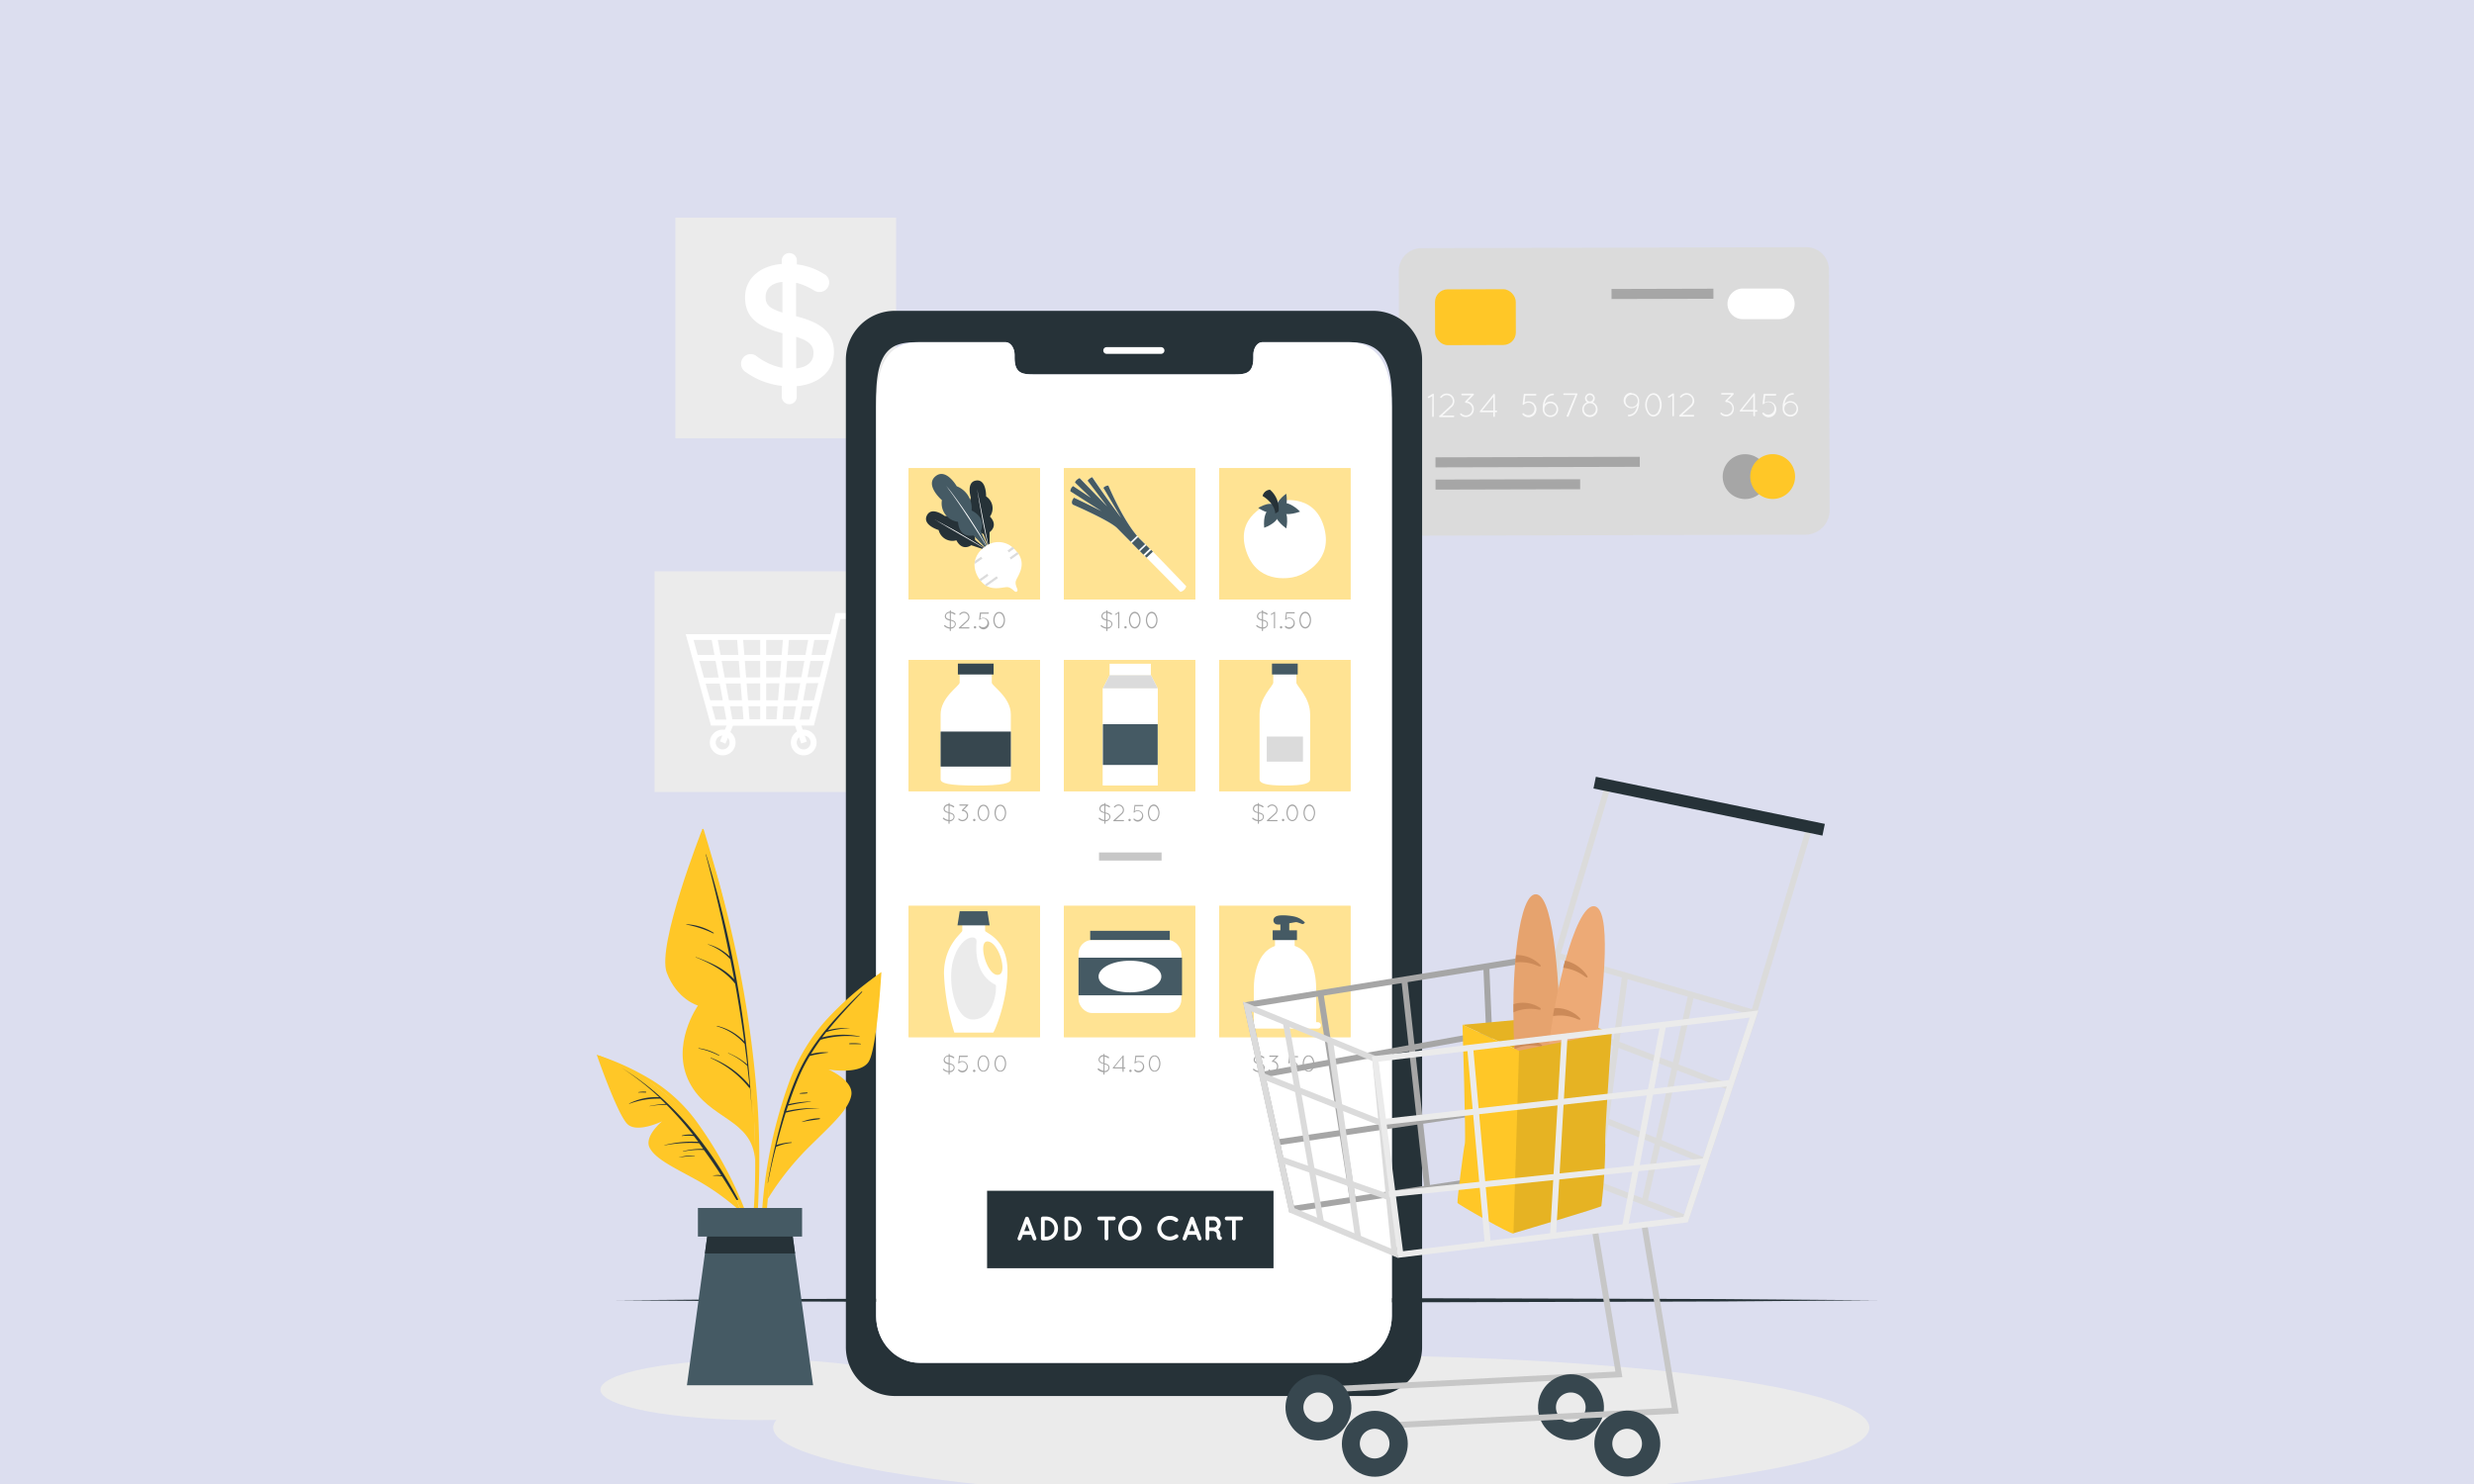 <svg xmlns="http://www.w3.org/2000/svg" viewBox="0 0 500 300"><defs><style>.cls-1{fill:#dcdeef;}.cls-2{fill:#dbdbdb;}.cls-3{fill:#a6a6a6;}.cls-4{fill:#ffc727;}.cls-10,.cls-5{fill:#fff;}.cls-6{fill:#f8f8f8;}.cls-7{fill:#ebebeb;}.cls-8{fill:#263238;}.cls-9{fill:#c7c7c7;}.cls-10{opacity:0.5;}.cls-11{fill:#455a64;}.cls-12{fill:#37474f;}.cls-13{opacity:0.1;}.cls-14{fill:#e6a36e;}.cls-15{fill:#cc8a58;}.cls-16{fill:#edaa76;}</style></defs><title>Case study_icons</title><g id="Layer_4" data-name="Layer 4"><rect class="cls-1" width="500" height="300"/><path class="cls-2" d="M369.64,54.54l.13,48.61a4.93,4.93,0,0,1-4.91,4.94l-77.11.2a4.92,4.92,0,0,1-4.93-4.91l-.12-48.62a4.59,4.59,0,0,1,4.57-4.59l77.78-.2A4.59,4.59,0,0,1,369.64,54.54Z"/><path class="cls-3" d="M357.22,96.33a4.53,4.53,0,1,1-4.54-4.51A4.53,4.53,0,0,1,357.22,96.33Z"/><path class="cls-4" d="M362.79,96.32a4.53,4.53,0,1,1-4.54-4.51A4.53,4.53,0,0,1,362.79,96.32Z"/><rect class="cls-4" x="290.03" y="58.49" width="16.32" height="11.28" rx="2.54" ry="2.54" transform="translate(-0.17 0.77) rotate(-0.15)"/><path class="cls-5" d="M359.61,64.52l-7.38,0a3.09,3.09,0,0,1-3.1-3.09h0a3.1,3.1,0,0,1,3.08-3.1l7.39,0a3.1,3.1,0,0,1,3.1,3.09h0A3.09,3.09,0,0,1,359.61,64.52Z"/><path class="cls-6" d="M289.47,80.08l-.67.39a.11.11,0,0,1-.08,0,.16.16,0,0,1-.14-.08.15.15,0,0,1,.06-.22l.91-.56a.16.16,0,0,1,.22.06.17.17,0,0,1,0,.12l0,4.35a.16.16,0,0,1-.17.16.16.16,0,0,1-.16-.16Z"/><path class="cls-6" d="M291,84l2.2-2a1.23,1.23,0,0,0,.41-.91,1.2,1.2,0,0,0-.32-.81,1.24,1.24,0,0,0-1.73-.09l-.23.22a.16.16,0,0,1-.22-.24l.23-.22a1.6,1.6,0,0,1,1.05-.4,1.55,1.55,0,0,1,1.54,1.54,1.54,1.54,0,0,1-.5,1.15L291.51,84h2.24a.16.16,0,0,1,.16.17.16.16,0,0,1-.16.16h-2.67a.18.18,0,0,1-.12,0A.17.17,0,0,1,291,84Z"/><path class="cls-6" d="M297.81,79.87l-1.22,1.26a1.58,1.58,0,0,1,.81.44,1.56,1.56,0,0,1,.47,1.13,1.58,1.58,0,0,1-.47,1.14,1.6,1.6,0,0,1-1.13.47,1.52,1.52,0,0,1-1.13-.47.16.16,0,1,1,.23-.23,1.29,1.29,0,0,0,.9.36,1.27,1.27,0,0,0,.9-.37,1.26,1.26,0,0,0,.37-.9,1.29,1.29,0,0,0-.38-.89,1.23,1.23,0,0,0-.89-.37.19.19,0,0,1-.14-.07h0a.17.17,0,0,1,0-.24l1.18-1.21h-1.81a.16.16,0,0,1-.17-.17.17.17,0,0,1,.17-.17h2.21a.17.17,0,0,1,.17.17.19.19,0,0,1,0,.07A.1.1,0,0,1,297.81,79.87Z"/><path class="cls-6" d="M301.8,83.33h-2.59a.13.13,0,0,1-.1,0,.16.16,0,0,1,0-.23l2.73-3.42h0a.15.15,0,0,1,.23,0,.22.22,0,0,1,.05.08,0,0,0,0,0,0,0V83h.31a.16.16,0,1,1,0,.32h-.31v.81a.17.17,0,0,1-.17.16.16.16,0,0,1-.16-.16Zm0-.33V80.23L299.56,83Z"/><path class="cls-6" d="M307.73,83.82a.17.17,0,1,1,.24-.24,1.29,1.29,0,0,0,.9.36,1.26,1.26,0,0,0,1.26-1.26,1.26,1.26,0,0,0-.37-.9,1.23,1.23,0,0,0-.89-.37,1.25,1.25,0,0,0-.9.38.16.16,0,0,1-.24,0,.1.1,0,0,1,0-.05h0a0,0,0,0,1,0,0v-.09l.23-1.91a.14.14,0,0,1,.06-.12.15.15,0,0,1,.11,0h2.21a.18.18,0,0,1,.17.17.17.17,0,0,1-.17.17h-2.06l-.17,1.4a1.59,1.59,0,0,1,.8-.21,1.53,1.53,0,0,1,1.14.46,1.64,1.64,0,0,1,.47,1.13,1.58,1.58,0,0,1-.47,1.14,1.62,1.62,0,0,1-1.13.47A1.59,1.59,0,0,1,307.73,83.82Z"/><path class="cls-6" d="M312.23,80.57a1.93,1.93,0,0,1,1.65-1,.16.16,0,0,1,.17.16.17.17,0,0,1-.16.17,1.61,1.61,0,0,0-1.38.87,2.83,2.83,0,0,0-.33.94,1.56,1.56,0,1,1-.39,1.09,1.72,1.72,0,0,1,0-.32A4,4,0,0,1,312.23,80.57Zm-.11,2.17s0,.06,0,.09v0a1.23,1.23,0,1,0,0-.16Z"/><path class="cls-6" d="M316.65,84l1.74-4.16H316.1a.16.16,0,0,1,0-.32h2.5a.11.11,0,0,1,.1,0,.18.18,0,0,1,.09.1.09.09,0,0,1,0,0,.15.15,0,0,1,0,.09L317,84.16a.18.18,0,0,1-.15.1h-.07A.18.18,0,0,1,316.65,84Z"/><path class="cls-6" d="M321.31,79.52a1,1,0,0,1,1,1,1,1,0,0,1-.4.8,1.55,1.55,0,1,1-1.17,0,1,1,0,0,1-.4-.8A1,1,0,0,1,321.31,79.52Zm0,4.4a1.2,1.2,0,0,0,1.21-1.21,1.21,1.21,0,1,0-2.42,0A1.19,1.19,0,0,0,321.32,83.92Zm0-2.75a.69.69,0,0,0,.67-.68.67.67,0,0,0-.67-.65.65.65,0,0,0-.65.66A.67.67,0,0,0,321.31,81.17Z"/><path class="cls-6" d="M329.72,79.49a1.55,1.55,0,0,1,1.56,1.38l0,0c0,.13,0,.27,0,.41a3.93,3.93,0,0,1-.45,1.89,2,2,0,0,1-1.65,1h0a.17.17,0,0,1-.17-.16.17.17,0,0,1,.17-.17,1.61,1.61,0,0,0,1.37-.86,3.08,3.08,0,0,0,.34-1,1.57,1.57,0,1,1-1.19-2.6ZM331,81.05a1.24,1.24,0,1,0-1.24,1.23A1.23,1.23,0,0,0,331,81.05Z"/><path class="cls-6" d="M332.5,81.85A3,3,0,0,1,333,80.2a1.45,1.45,0,0,1,1.18-.72,1.48,1.48,0,0,1,1.19.71,3.24,3.24,0,0,1,0,3.31,1.52,1.52,0,0,1-1.19.72A1.45,1.45,0,0,1,333,83.5,3,3,0,0,1,332.5,81.85Zm.33,0a2.66,2.66,0,0,0,.41,1.47,1.1,1.1,0,0,0,.9.56,1.15,1.15,0,0,0,.91-.57,2.85,2.85,0,0,0,0-2.93,1.12,1.12,0,0,0-.91-.57,1.1,1.1,0,0,0-.9.57A2.74,2.74,0,0,0,332.83,81.85Z"/><path class="cls-6" d="M338,80l-.66.4-.09,0a.16.16,0,0,1-.08-.3l.91-.56a.18.18,0,0,1,.23.06.17.17,0,0,1,0,.12V84a.16.16,0,1,1-.32,0Z"/><path class="cls-6" d="M339.46,83.91l2.21-2a1.24,1.24,0,0,0,.4-.91,1.2,1.2,0,0,0-.32-.81,1.18,1.18,0,0,0-.9-.39,1.2,1.2,0,0,0-.82.31l-.23.21a.15.15,0,0,1-.23,0,.16.16,0,0,1,0-.23l.23-.21a1.63,1.63,0,0,1,1.05-.41A1.51,1.51,0,0,1,342,80a1.53,1.53,0,0,1-.1,2.18L340,83.87h2.24a.17.17,0,0,1,.16.17.17.17,0,0,1-.16.17h-2.66a.15.15,0,0,1-.12,0A.17.17,0,0,1,339.46,83.91Z"/><path class="cls-6" d="M350.36,79.74,349.14,81a1.57,1.57,0,0,1,.81.43,1.6,1.6,0,0,1,.47,1.13A1.56,1.56,0,0,1,350,83.7a1.58,1.58,0,0,1-2.26,0,.16.16,0,0,1,0-.24.15.15,0,0,1,.23,0,1.29,1.29,0,0,0,.9.36,1.26,1.26,0,0,0,.89-.36,1.28,1.28,0,0,0,0-1.8,1.23,1.23,0,0,0-.89-.37.17.17,0,0,1-.14-.06h0a.2.2,0,0,1,0-.25l1.18-1.21H348a.16.16,0,0,1-.16-.16.16.16,0,0,1,.16-.17h2.22a.18.18,0,0,1,.17.17.09.09,0,0,1,0,.07S350.37,79.72,350.36,79.74Z"/><path class="cls-6" d="M354.34,83.19h-2.58a.14.14,0,0,1-.1,0,.15.15,0,0,1,0-.23l2.73-3.41h0a.16.16,0,0,1,.23,0,.22.22,0,0,1,.05.08s0,0,0,0v3.26H355a.17.17,0,0,1,.17.17.17.17,0,0,1-.17.16h-.31V84a.17.17,0,0,1-.17.16.16.16,0,0,1-.16-.16Zm0-.32V80.09l-2.24,2.78Z"/><path class="cls-6" d="M356.22,83.69a.15.15,0,0,1,0-.23.18.18,0,0,1,.25,0,1.23,1.23,0,0,0,.89.37,1.28,1.28,0,0,0,1.26-1.27,1.24,1.24,0,0,0-.37-.9,1.28,1.28,0,0,0-1.79,0,.16.16,0,0,1-.24,0,.1.1,0,0,1,0,0h0v0a.07.07,0,0,1,0,0s0,0,0,0l.22-1.9a.16.16,0,0,1,.07-.13.21.21,0,0,1,.11,0h2.2a.17.17,0,1,1,0,.34h-2.06l-.17,1.41a1.64,1.64,0,0,1,.81-.22,1.59,1.59,0,0,1,1.13.46,1.56,1.56,0,0,1,.47,1.14,1.65,1.65,0,0,1-.46,1.14,1.68,1.68,0,0,1-1.14.47A1.62,1.62,0,0,1,356.22,83.69Z"/><path class="cls-6" d="M360.72,80.45a1.9,1.9,0,0,1,1.66-1,.16.16,0,0,1,.17.15.18.18,0,0,1-.17.18,1.58,1.58,0,0,0-1.37.86,3.25,3.25,0,0,0-.34,1,1.53,1.53,0,0,1,1.17-.54,1.56,1.56,0,1,1-1.56,1.62c0-.1,0-.2,0-.31A3.86,3.86,0,0,1,360.72,80.45Zm-.11,2.16a.24.24,0,0,0,0,.09.09.09,0,0,1,0,0,1.24,1.24,0,1,0,0-.16Z"/><rect class="cls-3" x="290.11" y="92.4" width="41.29" height="2.03" transform="translate(-0.24 0.81) rotate(-0.15)"/><rect class="cls-3" x="290.12" y="96.92" width="29.23" height="2.03" transform="translate(-0.25 0.79) rotate(-0.15)"/><rect class="cls-3" x="325.69" y="58.4" width="20.59" height="2.03" transform="translate(-0.15 0.87) rotate(-0.15)"/><rect class="cls-7" x="136.49" y="44" width="44.61" height="44.61"/><path class="cls-5" d="M159.54,51.16a1.5,1.5,0,0,1,1.51,1.52v.77a12.88,12.88,0,0,1,5.47,1.94,1.89,1.89,0,0,1,1.06,1.7,1.94,1.94,0,0,1-2,1.94,2,2,0,0,1-1.06-.32,12.86,12.86,0,0,0-3.64-1.55v6.77c5.37,1.34,7.66,3.49,7.66,7.27s-3,6.45-7.52,6.87v2.12a1.5,1.5,0,0,1-1.51,1.52A1.53,1.53,0,0,1,158,80.19V78a15.17,15.17,0,0,1-7.23-2.75,1.94,1.94,0,0,1-1-1.69A1.94,1.94,0,0,1,152.91,72a12.4,12.4,0,0,0,5.22,2.36v-7c-5.15-1.34-7.55-3.28-7.55-7.27,0-3.77,3-6.38,7.41-6.73v-.74A1.53,1.53,0,0,1,159.54,51.16Zm-1.41,12V57c-2.26.21-3.39,1.41-3.39,3S155.41,62.31,158.13,63.19Zm2.78,4.9v6.42c2.26-.25,3.5-1.37,3.5-3.07C164.41,69.89,163.63,68.94,160.91,68.09Z"/><rect class="cls-7" x="132.29" y="115.5" width="44.61" height="44.61"/><path class="cls-5" d="M164.5,146.68H143.69l-5.1-18.48,29.26,0,1.05-4.26h3.32v1.2h-2.37Zm-19.89-1.21h18.94l4-16.09-27.38,0Z"/><polygon class="cls-5" points="146.62 150.34 145.5 149.87 147.36 145.44 161.53 145.44 163.06 149.91 161.92 150.3 160.66 146.65 148.16 146.65 146.62 150.34"/><rect class="cls-5" x="140.7" y="132.4" width="26.57" height="1.21"/><rect class="cls-5" x="141.8" y="136.93" width="24.04" height="1.21" transform="translate(-0.6 0.68) rotate(-0.25)"/><rect class="cls-5" x="143.07" y="141.56" width="21.78" height="1.21"/><rect class="cls-5" x="153.64" y="128.88" width="1.21" height="17.19"/><rect class="cls-5" x="149.64" y="128.85" width="1.21" height="17.25" transform="translate(-10.51 12.45) rotate(-4.58)"/><rect class="cls-5" x="145.34" y="128.73" width="1.21" height="17.48" transform="translate(-22.46 28.67) rotate(-10.42)"/><rect class="cls-5" x="149.55" y="136.87" width="17.25" height="1.21" transform="translate(8.46 284.12) rotate(-85.4)"/><rect class="cls-5" x="153.73" y="136.87" width="17.48" height="1.21" transform="translate(-2.1 272.43) rotate(-79.59)"/><path class="cls-5" d="M146.06,152.7a2.6,2.6,0,1,1,2.6-2.6A2.6,2.6,0,0,1,146.06,152.7Zm0-4a1.4,1.4,0,1,0,1.39,1.39A1.39,1.39,0,0,0,146.06,148.71Z"/><path class="cls-5" d="M162.43,152.7a2.6,2.6,0,1,1,2.6-2.6A2.6,2.6,0,0,1,162.43,152.7Zm0-4a1.4,1.4,0,1,0,1.39,1.39A1.39,1.39,0,0,0,162.43,148.71Z"/><ellipse class="cls-7" cx="267.03" cy="288.61" rx="110.77" ry="14.67"/><ellipse class="cls-7" cx="153.46" cy="280.93" rx="32.11" ry="6.15"/><polygon class="cls-8" points="124.53 262.86 156.39 262.61 188.25 262.52 251.97 262.36 315.68 262.52 347.54 262.61 379.4 262.86 347.54 263.1 315.68 263.19 251.97 263.35 188.25 263.19 156.39 263.1 124.53 262.86"/><path class="cls-8" d="M277.6,62.84H180.75a9.89,9.89,0,0,0-9.8,10V272.21a9.89,9.89,0,0,0,9.8,10H277.6a9.9,9.9,0,0,0,9.81-10V72.82A9.9,9.9,0,0,0,277.6,62.84ZM281.29,266c0,5.25-3.93,9.5-8.78,9.5H185.86c-4.86,0-8.79-4.25-8.79-9.5V80.38c0-10.69,3.93-11.21,8.79-11.21h17.35c1,0,1.84,1.14,1.84,2.57v.61c0,3.33,1.82,3.34,4.06,3.34h40.14c2.25,0,4.06,0,4.06-3.34v-.61c0-1.43.81-2.57,1.84-2.57h17.36c4.85,0,8.78,1.42,8.78,11.21Z"/><path class="cls-5" d="M281.29,82.23V266c0,5.25-3.93,9.5-8.78,9.5H185.86c-4.86,0-8.79-4.25-8.79-9.5V82.23c0-10.7,3.93-13.06,8.79-13.06h17.35c1,0,1.84,1.14,1.84,2.57v.61c0,3.33,1.82,3.34,4.06,3.34h40.14c2.25,0,4.06,0,4.06-3.34v-.61c0-1.43.81-2.57,1.84-2.57h17.36C277.36,69.17,281.29,72.43,281.29,82.23Z"/><path class="cls-5" d="M234.65,71.53h-11a.67.67,0,0,1-.67-.68h0a.67.67,0,0,1,.67-.67h11a.67.67,0,0,1,.68.67h0A.67.67,0,0,1,234.65,71.53Z"/><rect class="cls-9" x="222.11" y="172.33" width="12.65" height="1.64"/><rect class="cls-4" x="183.64" y="94.65" width="26.54" height="26.54"/><rect class="cls-10" x="183.64" y="94.65" width="26.54" height="26.54"/><path class="cls-8" d="M199.78,111.38l-3.49-1.16s-1.78,1.36-3-1a2.86,2.86,0,0,1-3.59-2.07s-3.34-1-2.38-2.94,3.62.1,3.62.1a3.6,3.6,0,0,1,3.58,2.49s2.54,0,2.55,2.33Z"/><path class="cls-5" d="M188.84,105q1.41.73,2.79,1.5c.93.51,1.85,1,2.77,1.56s1.82,1.07,2.72,1.62,1.8,1.11,2.66,1.72l-.67-.41-.68-.4-1.37-.81-2.74-1.58-2.75-1.59Z"/><path class="cls-8" d="M200,111.26l0-3.68s1.88-1.25.07-3.16a2.86,2.86,0,0,0-.78-4.07s.1-3.5-2-3.21-1.08,3.46-1.08,3.46a3.61,3.61,0,0,0,1.18,4.2s-.83,2.4,1.38,3.16Z"/><path class="cls-5" d="M197.47,98.83l.63,3.1.61,3.11.61,3.11.31,1.56.16.77.17.78c-.3-1-.54-2.05-.77-3.08s-.44-2.07-.64-3.11S198.16,103,198,102,197.62,99.87,197.47,98.83Z"/><path class="cls-11" d="M200.17,111.82l-3.43-3.58s-2.87.71-3.12-2.75a3.77,3.77,0,0,1-3.26-4.38s-3.47-3-1.32-4.81,4.32,2,4.32,2a4.74,4.74,0,0,1,3,4.9s3.08,1.33,1.85,4.15Z"/><path class="cls-5" d="M191.24,98.22c.86,1,1.68,2.13,2.47,3.23l.59.83.58.84.58.84.56.85c.38.57.74,1.14,1.1,1.71l.54.87.26.44.26.44c.7,1.16,1.34,2.36,2,3.56l-.26-.43-.26-.44-.26-.44-.27-.43-.53-.87-.53-.87c-.72-1.15-1.45-2.29-2.2-3.42-.36-.57-.74-1.13-1.12-1.7l-.57-.84-.57-.84-1.17-1.67C192,99.32,191.63,98.77,191.24,98.22Z"/><path class="cls-5" d="M205.7,111.75l.16.24c1.66,2.64-.52,4.74-.6,5.68s.68,1.6.25,1.91-.77-.62-1.72-.86c-.74-.18-2.63.67-4.36-.25a2.57,2.57,0,0,1-.41-.26,4.11,4.11,0,0,1-.8-.77l-.18-.23-.09-.13a5.05,5.05,0,0,1-1-3,4.07,4.07,0,0,1,.07-.61,4.77,4.77,0,0,1,2-2.92,4.4,4.4,0,0,1,5.58.06,3.18,3.18,0,0,1,.34.31,6,6,0,0,1,.65.74Z"/><path class="cls-2" d="M201.42,116.5l.26.37-2.25,1.6a2.57,2.57,0,0,1-.41-.26Z"/><path class="cls-2" d="M199.51,116l.26.37-1.55,1.1-.18-.23-.09-.13Z"/><path class="cls-2" d="M205.7,111.75l.16.24-1.55,1.11-.26-.37,1.56-1.11Z"/><path class="cls-2" d="M205,110.88l-1.11.79-.27-.37,1-.73A3.18,3.18,0,0,1,205,110.88Z"/><path class="cls-2" d="M198.28,112.55l.26.37L197,114a4.07,4.07,0,0,1,.07-.61Z"/><path class="cls-3" d="M192.06,123.37a.12.12,0,0,1,.12.12v.19a1.6,1.6,0,0,1,.86.34.14.14,0,0,1,.07.11.12.12,0,0,1-.13.12.12.12,0,0,1-.09,0,1.33,1.33,0,0,0-.72-.32v1.36c.73.15,1,.43,1,.9a1,1,0,0,1-1,.89v.38a.11.11,0,0,1-.12.11.11.11,0,0,1-.11-.11v-.38a1.86,1.86,0,0,1-1.09-.47.14.14,0,0,1-.05-.1.13.13,0,0,1,.12-.12.19.19,0,0,1,.09,0,1.56,1.56,0,0,0,.94.44v-1.38c-.73-.16-1-.42-1-.9a1,1,0,0,1,1-.88v-.18A.12.12,0,0,1,192.06,123.37Zm-.1,1.84v-1.32c-.47,0-.78.29-.78.64S191.33,125.06,192,125.21Zm.21.29v1.33c.48,0,.8-.28.8-.65S192.8,125.64,192.17,125.5Z"/><path class="cls-3" d="M193.83,126.84l1.58-1.42a.91.91,0,0,0,.29-.65.87.87,0,0,0-.87-.86.87.87,0,0,0-.59.22l-.17.15a.11.11,0,0,1-.16,0,.12.12,0,0,1,0-.17l.17-.15a1.12,1.12,0,0,1,.75-.29,1.1,1.1,0,0,1,.81.36,1.09,1.09,0,0,1,.29.74,1.11,1.11,0,0,1-.36.82l-1.36,1.23h1.6a.12.12,0,0,1,.12.12.12.12,0,0,1-.12.11h-1.9a.14.14,0,0,1-.09,0A.14.14,0,0,1,193.83,126.84Z"/><path class="cls-3" d="M197.05,126.57a.25.25,0,0,1,.25.24.24.24,0,0,1-.25.24.24.24,0,0,1-.24-.24A.24.24,0,0,1,197.05,126.57Z"/><path class="cls-3" d="M197.87,126.72a.12.12,0,1,1,.17-.17.93.93,0,0,0,.64.26.91.91,0,0,0,.64-1.54.88.88,0,0,0-.64-.26.89.89,0,0,0-.64.26.11.11,0,0,1-.17,0l0,0h0v0s0,0,0,0v0l.16-1.36a.11.11,0,0,1,.05-.09.11.11,0,0,1,.08,0h1.57a.12.12,0,0,1,.12.12.11.11,0,0,1-.12.12h-1.47l-.12,1a1.14,1.14,0,0,1,.57-.16,1.15,1.15,0,0,1,.81,2,1.15,1.15,0,0,1-.81.33A1.13,1.13,0,0,1,197.87,126.72Z"/><path class="cls-3" d="M200.76,125.36a2.13,2.13,0,0,1,.33-1.18,1,1,0,0,1,1.69,0,2.21,2.21,0,0,1,.33,1.18,2.19,2.19,0,0,1-.33,1.18,1,1,0,0,1-1.69,0A2.1,2.1,0,0,1,200.76,125.36Zm.24,0a1.86,1.86,0,0,0,.29,1,.79.79,0,0,0,.64.41.82.82,0,0,0,.65-.41,1.94,1.94,0,0,0,.29-1,2,2,0,0,0-.29-1,.81.81,0,0,0-.65-.4.78.78,0,0,0-.64.4A1.91,1.91,0,0,0,201,125.36Z"/><rect class="cls-4" x="215.02" y="94.65" width="26.54" height="26.54"/><rect class="cls-10" x="215.02" y="94.65" width="26.54" height="26.54"/><path class="cls-5" d="M233,111.52c3.36,3.42,6.74,7,6.74,7a1.56,1.56,0,0,1-1.19,1.13l-6.82-6.91c-.12-.11-.24-.23-.35-.35l-.24-.24-.7-.71-.24-.24-1.4-1.42-.24-.24-2.71-2.75c-1.52-1.55-8.94-4.75-8.94-4.75s-.62-.39.19-1.42c0,0,2.88,1.36,5.57,2.72l-6.29-4a1.24,1.24,0,0,1,.56-1.06l3.58,2.37-3.21-3.09s.08-.51.94-.9l5.56,5.73-3.95-5.21a2,2,0,0,1,.94-.7s2.42,3.66,5.84,8.22L223,98.62a1.36,1.36,0,0,1,1-.46s2.81,6.7,5.79,10.15c.07.09.15.17.22.25l.32.34h0l1.09,1.08.24.24.7.71.24.24Z"/><path class="cls-11" d="M224,98.16s2.81,6.7,5.79,10.15l-1.28,1.22-2.71-2.75c-1.52-1.55-8.94-4.75-8.94-4.75s-.62-.39.19-1.42c0,0,2.88,1.36,5.57,2.72l-6.29-4a1.24,1.24,0,0,1,.56-1.06l3.58,2.37-3.21-3.09s.08-.51.94-.9l5.56,5.73-3.95-5.21a2,2,0,0,1,.94-.7s2.42,3.66,5.84,8.22L223,98.62A1.36,1.36,0,0,1,224,98.16Z"/><path class="cls-11" d="M231.42,110l-1.27,1.21-1.4-1.42,1.26-1.21.32.34h0Z"/><path class="cls-11" d="M232.36,110.93l-1.27,1.21-.7-.71,1.27-1.21Z"/><path class="cls-11" d="M233,111.52l-1.27,1.21c-.12-.11-.24-.23-.35-.35l1.27-1.21Z"/><path class="cls-3" d="M223.71,123.37a.13.13,0,0,1,.12.12v.19a1.67,1.67,0,0,1,.86.34.13.13,0,0,1,.06.11.12.12,0,0,1-.12.12.11.11,0,0,1-.09,0,1.4,1.4,0,0,0-.72-.32v1.36c.73.15,1,.43,1,.9a1,1,0,0,1-1,.89v.38a.12.12,0,0,1-.24,0v-.38a1.83,1.83,0,0,1-1.08-.47.12.12,0,0,1-.06-.1.13.13,0,0,1,.13-.12.12.12,0,0,1,.08,0,1.59,1.59,0,0,0,.94.44v-1.38c-.72-.16-1-.42-1-.9a.94.94,0,0,1,1-.88v-.18A.13.13,0,0,1,223.71,123.37Zm-.11,1.84v-1.32a.7.7,0,0,0-.77.64C222.83,124.86,223,125.06,223.6,125.21Zm.22.29v1.33c.48,0,.79-.28.79-.65S224.44,125.64,223.82,125.5Z"/><path class="cls-3" d="M226,124l-.48.28h-.06a.12.12,0,0,1-.1,0,.11.11,0,0,1,.05-.16l.65-.4a.13.13,0,0,1,.16,0,.14.14,0,0,1,0,.09v3.11a.11.11,0,0,1-.12.11.11.11,0,0,1-.11-.11Z"/><path class="cls-3" d="M227.47,126.57a.24.24,0,0,1,.24.24.24.24,0,0,1-.24.24.23.23,0,0,1-.24-.24A.24.24,0,0,1,227.47,126.57Z"/><path class="cls-3" d="M228.16,125.36a2.21,2.21,0,0,1,.32-1.18,1.07,1.07,0,0,1,.85-.51,1,1,0,0,1,.84.51,2.13,2.13,0,0,1,.33,1.18,2.1,2.1,0,0,1-.33,1.18,1,1,0,0,1-.84.51,1.07,1.07,0,0,1-.85-.51A2.18,2.18,0,0,1,228.16,125.36Zm.24,0a1.94,1.94,0,0,0,.28,1,.81.81,0,0,0,.65.41.82.82,0,0,0,.65-.41,1.94,1.94,0,0,0,.28-1,2,2,0,0,0-.28-1,.81.81,0,0,0-.65-.4.8.8,0,0,0-.65.4A2,2,0,0,0,228.4,125.36Z"/><path class="cls-3" d="M231.59,125.36a2.21,2.21,0,0,1,.32-1.18,1.07,1.07,0,0,1,.85-.51,1,1,0,0,1,.84.51,2.13,2.13,0,0,1,.33,1.18,2.1,2.1,0,0,1-.33,1.18,1,1,0,0,1-.84.51,1.07,1.07,0,0,1-.85-.51A2.18,2.18,0,0,1,231.59,125.36Zm.24,0a1.94,1.94,0,0,0,.28,1,.81.81,0,0,0,.65.41.79.79,0,0,0,.64-.41,1.86,1.86,0,0,0,.29-1,1.91,1.91,0,0,0-.29-1,.78.78,0,0,0-.64-.4.8.8,0,0,0-.65.4A2,2,0,0,0,231.83,125.36Z"/><rect class="cls-4" x="246.4" y="94.65" width="26.54" height="26.54"/><rect class="cls-10" x="246.4" y="94.65" width="26.54" height="26.54"/><path class="cls-5" d="M251.79,111.17c2.07,6.77,8.43,5.91,10.25,5.35s7.56-3.41,5.48-10.18-8.88-5.21-10.09-4.83C256.06,101.92,249.71,104.4,251.79,111.17Z"/><path class="cls-11" d="M258,102.43s.28,2.55,4.75,1C262.77,103.45,259.75,100.24,258,102.43Z"/><path class="cls-11" d="M258.45,103.49s2.11.14,1.51-3.69C260,99.8,256.93,101.78,258.45,103.49Z"/><path class="cls-11" d="M258.29,102.81s-.74,2-4-.13C254.3,102.68,257.35,100.72,258.29,102.81Z"/><path class="cls-11" d="M258.15,102.31s-2,1.66,1.8,4.51C260,106.82,260.93,102.52,258.15,102.31Z"/><path class="cls-11" d="M257.94,102.68s-2.82-.79-2.45,4C255.49,106.71,259.81,105.21,257.94,102.68Z"/><path class="cls-8" d="M258.42,103.27A5.08,5.08,0,0,0,256.66,99a1.63,1.63,0,0,0-1.49,1.27s2.41,1.35,2.57,3.54l.57-.34"/><path class="cls-3" d="M255.15,123.37a.13.13,0,0,1,.12.12v.19a1.63,1.63,0,0,1,.86.34.13.13,0,0,1,.06.11.12.12,0,0,1-.12.12.11.11,0,0,1-.09,0,1.4,1.4,0,0,0-.72-.32v1.36c.73.15,1,.43,1,.9a1,1,0,0,1-1,.89v.38a.12.12,0,0,1-.24,0v-.38a1.83,1.83,0,0,1-1.08-.47.12.12,0,0,1-.06-.1.13.13,0,0,1,.13-.12.12.12,0,0,1,.08,0,1.59,1.59,0,0,0,.94.44v-1.38c-.72-.16-1-.42-1-.9a1,1,0,0,1,1-.88v-.18A.13.13,0,0,1,255.15,123.37Zm-.11,1.84v-1.32a.7.7,0,0,0-.77.64C254.27,124.86,254.42,125.06,255,125.21Zm.22.29v1.33c.48,0,.79-.28.79-.65S255.88,125.64,255.26,125.5Z"/><path class="cls-3" d="M257.47,124l-.48.28h-.06a.12.12,0,0,1-.1,0,.11.11,0,0,1,.05-.16l.65-.4a.13.13,0,0,1,.16,0,.14.14,0,0,1,0,.09v3.11a.11.11,0,0,1-.11.11.11.11,0,0,1-.12-.11Z"/><path class="cls-3" d="M258.91,126.57a.24.24,0,0,1,.24.24.24.24,0,0,1-.24.24.23.23,0,0,1-.24-.24A.24.24,0,0,1,258.91,126.57Z"/><path class="cls-3" d="M259.72,126.72a.12.12,0,1,1,.17-.17.92.92,0,0,0,1.28,0,.9.9,0,0,0,.27-.64.87.87,0,0,0-.27-.64.85.85,0,0,0-.63-.26.9.9,0,0,0-.65.26.1.1,0,0,1-.16,0s0,0,0,0h0s0,0,0,0v-.06l.17-1.36a.13.13,0,0,1,0-.09.11.11,0,0,1,.08,0h1.58a.13.13,0,0,1,.12.12.12.12,0,0,1-.12.12h-1.48l-.12,1a1.18,1.18,0,0,1,.58-.16,1.16,1.16,0,0,1,1.14,1.15,1.12,1.12,0,0,1-.34.81,1.16,1.16,0,0,1-1.62,0Z"/><path class="cls-3" d="M262.62,125.36a2.21,2.21,0,0,1,.32-1.18,1.06,1.06,0,0,1,.85-.51,1,1,0,0,1,.84.51,2.13,2.13,0,0,1,.33,1.18,2.1,2.1,0,0,1-.33,1.18,1,1,0,0,1-.84.51,1.06,1.06,0,0,1-.85-.51A2.18,2.18,0,0,1,262.62,125.36Zm.24,0a1.94,1.94,0,0,0,.28,1,.81.81,0,0,0,.65.41.79.79,0,0,0,.64-.41,1.86,1.86,0,0,0,.29-1,1.91,1.91,0,0,0-.29-1,.78.78,0,0,0-.64-.4.8.8,0,0,0-.65.4A2,2,0,0,0,262.86,125.36Z"/><rect class="cls-4" x="183.64" y="133.41" width="26.54" height="26.54"/><rect class="cls-10" x="183.64" y="133.41" width="26.54" height="26.54"/><path class="cls-5" d="M204.29,144.43v13.1c0,.81-1.62,1.27-7.1,1.27s-7.09-.46-7.09-1.27v-13.1c0-3.49,3.85-5.76,3.85-6.44v-2.63h6.49V138C200.44,138.67,204.29,140.94,204.29,144.43Z"/><rect class="cls-12" x="193.59" y="134.15" width="7.22" height="2.2"/><rect class="cls-12" x="190.1" y="147.89" width="14.19" height="7.08"/><path class="cls-3" d="M191.81,162.33a.12.12,0,0,1,.12.12v.19a1.59,1.59,0,0,1,.86.34.13.13,0,0,1,.06.11.12.12,0,0,1-.12.12l-.09,0a1.4,1.4,0,0,0-.72-.32v1.35c.73.16,1,.43,1,.91a1,1,0,0,1-1,.89v.38a.12.12,0,0,1-.24,0V166a1.76,1.76,0,0,1-1.08-.46.13.13,0,0,1-.06-.11.13.13,0,0,1,.13-.12.09.09,0,0,1,.08,0,1.59,1.59,0,0,0,.94.44v-1.38c-.72-.16-1-.42-1-.91a.94.94,0,0,1,1-.87v-.18A.12.12,0,0,1,191.81,162.33Zm-.11,1.84v-1.32a.7.7,0,0,0-.77.63C190.93,163.81,191.08,164,191.7,164.17Zm.22.29v1.33c.48,0,.79-.29.79-.65S192.54,164.6,191.92,164.46Z"/><path class="cls-3" d="M195.62,162.84l-.87.9a1.18,1.18,0,0,1,.58.31,1.15,1.15,0,0,1,.33.81,1.1,1.1,0,0,1-.34.81,1.13,1.13,0,0,1-1.62,0,.14.14,0,0,1,0-.17.11.11,0,0,1,.17,0,.92.92,0,0,0,1.28,0,.89.89,0,0,0,0-1.28.85.85,0,0,0-.63-.26.12.12,0,0,1-.1-.05h0a.14.14,0,0,1,0-.17l.84-.87H194a.12.12,0,0,1,0-.24h1.58a.12.12,0,0,1,.12.12.07.07,0,0,1,0,.05Z"/><path class="cls-3" d="M196.9,165.53a.24.24,0,0,1,.24.24.24.24,0,0,1-.24.24.24.24,0,0,1-.24-.24A.23.23,0,0,1,196.9,165.53Z"/><path class="cls-3" d="M197.59,164.32a2.12,2.12,0,0,1,.32-1.18,1,1,0,0,1,1.69,0,2.27,2.27,0,0,1,0,2.36,1,1,0,0,1-1.69,0A2.12,2.12,0,0,1,197.59,164.32Zm.24,0a2,2,0,0,0,.28,1.05.82.82,0,0,0,.65.4.81.81,0,0,0,.64-.4,1.89,1.89,0,0,0,.29-1.05,1.86,1.86,0,0,0-.29-1,.78.78,0,0,0-.64-.4.8.8,0,0,0-.65.4A1.94,1.94,0,0,0,197.83,164.32Z"/><path class="cls-3" d="M201,164.32a2.12,2.12,0,0,1,.32-1.18,1,1,0,0,1,1.69,0,2.27,2.27,0,0,1,0,2.36,1,1,0,0,1-1.69,0A2.12,2.12,0,0,1,201,164.32Zm.24,0a2,2,0,0,0,.28,1.05.82.82,0,0,0,.65.4.81.81,0,0,0,.64-.4,1.89,1.89,0,0,0,.29-1.05,1.86,1.86,0,0,0-.29-1,.78.78,0,0,0-.64-.4.8.8,0,0,0-.65.4A1.94,1.94,0,0,0,201.26,164.32Z"/><rect class="cls-4" x="215.02" y="133.41" width="26.54" height="26.54"/><rect class="cls-10" x="215.02" y="133.41" width="26.54" height="26.54"/><rect class="cls-5" x="222.9" y="139.15" width="11.07" height="19.62"/><rect class="cls-5" x="222.9" y="139.15" width="11.07" height="19.62"/><rect class="cls-11" x="222.9" y="146.4" width="11.07" height="8.24"/><polygon class="cls-5" points="233.97 139.15 222.9 139.15 224.27 136.46 232.59 136.46 233.97 139.15"/><polygon class="cls-2" points="233.97 139.15 222.9 139.15 224.27 136.46 232.59 136.46 233.97 139.15"/><rect class="cls-5" x="224.25" y="134.18" width="8.34" height="2.28"/><path class="cls-3" d="M223.3,162.33a.11.11,0,0,1,.11.12v.19a1.53,1.53,0,0,1,.86.34.12.12,0,0,1,.07.11.12.12,0,0,1-.12.12l-.09,0a1.4,1.4,0,0,0-.72-.32v1.35c.73.16,1,.43,1,.91a1,1,0,0,1-1,.89v.38a.11.11,0,0,1-.11.11.12.12,0,0,1-.12-.11V166a1.76,1.76,0,0,1-1.08-.46.13.13,0,0,1-.06-.11.13.13,0,0,1,.12-.12.1.1,0,0,1,.09,0,1.59,1.59,0,0,0,.94.44v-1.38c-.72-.16-1-.42-1-.91a.93.93,0,0,1,1-.87v-.18A.12.12,0,0,1,223.3,162.33Zm-.11,1.84v-1.32c-.47,0-.77.29-.77.63S222.57,164,223.19,164.17Zm.22.29v1.33c.48,0,.79-.29.79-.65S224,164.6,223.41,164.46Z"/><path class="cls-3" d="M225.06,165.8l1.58-1.42a.89.89,0,0,0,.29-.65.87.87,0,0,0-.23-.58.83.83,0,0,0-.64-.28.88.88,0,0,0-.59.22l-.16.15a.12.12,0,0,1-.16-.17l.16-.16a1.2,1.2,0,0,1,.75-.28,1.11,1.11,0,0,1,1.1,1.1,1.11,1.11,0,0,1-.36.82l-1.35,1.22h1.6a.12.12,0,0,1,.11.12.11.11,0,0,1-.11.12h-1.9a.12.12,0,0,1-.09,0A.13.13,0,0,1,225.06,165.8Z"/><path class="cls-3" d="M228.29,165.53a.23.23,0,0,1,.24.24.24.24,0,1,1-.48,0A.23.23,0,0,1,228.29,165.53Z"/><path class="cls-3" d="M229.1,165.68a.11.11,0,0,1,0-.17.13.13,0,0,1,.18,0,.89.89,0,0,0,1.27,0,.88.88,0,0,0,.27-.63.91.91,0,0,0-.27-.65.89.89,0,0,0-.63-.26.87.87,0,0,0-.64.27.11.11,0,0,1-.17,0,.05.05,0,0,1,0,0h0a0,0,0,0,1,0,0v-.06l.17-1.36a.11.11,0,0,1,0-.09.08.08,0,0,1,.07,0h1.58a.12.12,0,0,1,0,.24h-1.48l-.12,1a1.08,1.08,0,0,1,.58-.16,1.13,1.13,0,0,1,.8.33,1.15,1.15,0,0,1,0,1.63,1.2,1.2,0,0,1-.81.33A1.15,1.15,0,0,1,229.1,165.68Z"/><path class="cls-3" d="M232,164.32a2.21,2.21,0,0,1,.32-1.18,1.07,1.07,0,0,1,.85-.51,1,1,0,0,1,.84.51,2.27,2.27,0,0,1,0,2.36,1,1,0,0,1-.84.51,1.07,1.07,0,0,1-.85-.51A2.21,2.21,0,0,1,232,164.32Zm.24,0a2,2,0,0,0,.28,1.05.73.73,0,0,0,1.3,0,2,2,0,0,0,.29-1.05,1.94,1.94,0,0,0-.29-1,.73.73,0,0,0-1.3,0A1.94,1.94,0,0,0,232.24,164.32Z"/><rect class="cls-4" x="246.4" y="133.41" width="26.54" height="26.54"/><rect class="cls-10" x="246.4" y="133.41" width="26.54" height="26.54"/><path class="cls-5" d="M264.78,144.43v13.1c0,.81-1.17,1.27-5.11,1.27s-5.11-.46-5.11-1.27v-13.1c0-3.49,2.77-5.76,2.77-6.44v-2.63H262V138C262,138.67,264.78,140.94,264.78,144.43Z"/><rect class="cls-11" x="257.07" y="134.15" width="5.2" height="2.2"/><rect class="cls-2" x="256.01" y="148.9" width="7.32" height="5.07"/><path class="cls-3" d="M254.33,162.33a.12.12,0,0,1,.12.12v.19a1.52,1.52,0,0,1,.85.34.12.12,0,0,1,.07.11.12.12,0,0,1-.12.12l-.09,0a1.4,1.4,0,0,0-.72-.32v1.35c.73.16,1,.43,1,.91a1,1,0,0,1-1,.89v.38a.12.12,0,0,1-.24,0V166a1.76,1.76,0,0,1-1.08-.46.13.13,0,0,1-.06-.11.13.13,0,0,1,.12-.12.1.1,0,0,1,.09,0,1.59,1.59,0,0,0,.94.44v-1.38c-.72-.16-1-.42-1-.91a.93.93,0,0,1,1-.87v-.18A.12.12,0,0,1,254.33,162.33Zm-.11,1.84v-1.32c-.47,0-.77.29-.77.63S253.6,164,254.22,164.17Zm.22.29v1.33c.48,0,.79-.29.79-.65S255.06,164.6,254.44,164.46Z"/><path class="cls-3" d="M256.09,165.8l1.58-1.42a.89.89,0,0,0,.29-.65.87.87,0,0,0-.23-.58.83.83,0,0,0-.64-.28.88.88,0,0,0-.59.22l-.16.15a.12.12,0,0,1-.16-.17l.16-.16a1.2,1.2,0,0,1,.75-.28,1.11,1.11,0,0,1,1.1,1.1,1.11,1.11,0,0,1-.36.82l-1.35,1.22h1.6a.12.12,0,0,1,.11.12.11.11,0,0,1-.11.12h-1.9a.12.12,0,0,1-.09,0A.13.13,0,0,1,256.09,165.8Z"/><path class="cls-3" d="M259.32,165.53a.23.23,0,0,1,.24.24.24.24,0,0,1-.48,0A.23.23,0,0,1,259.32,165.53Z"/><path class="cls-3" d="M260,164.32a2.21,2.21,0,0,1,.32-1.18,1.07,1.07,0,0,1,.85-.51,1,1,0,0,1,.84.51,2.27,2.27,0,0,1,0,2.36,1,1,0,0,1-.84.51,1.07,1.07,0,0,1-.85-.51A2.21,2.21,0,0,1,260,164.32Zm.24,0a2,2,0,0,0,.28,1.05.73.73,0,0,0,1.3,0,2,2,0,0,0,.29-1.05,1.94,1.94,0,0,0-.29-1,.73.73,0,0,0-1.3,0A1.94,1.94,0,0,0,260.25,164.32Z"/><path class="cls-3" d="M263.44,164.32a2.21,2.21,0,0,1,.32-1.18,1.07,1.07,0,0,1,.85-.51,1,1,0,0,1,.84.51,2.27,2.27,0,0,1,0,2.36,1,1,0,0,1-.84.51,1.07,1.07,0,0,1-.85-.51A2.21,2.21,0,0,1,263.44,164.32Zm.24,0a2,2,0,0,0,.28,1.05.73.73,0,0,0,1.3,0,2,2,0,0,0,.29-1.05,1.94,1.94,0,0,0-.29-1,.73.73,0,0,0-1.3,0A1.94,1.94,0,0,0,263.68,164.32Z"/><rect class="cls-4" x="183.64" y="183.13" width="26.54" height="26.54"/><rect class="cls-10" x="183.64" y="183.13" width="26.54" height="26.54"/><path class="cls-5" d="M190.78,196.82a45.62,45.62,0,0,0,2.09,11.93h7.83c.22,0,2.91-6.24,2.91-12.5,0-6.53-4.52-7.64-4.52-8.1v-2.51h-4.61v2.51C194.48,188.61,190.78,191,190.78,196.82Zm8.76-6.5c2.25,0,4.07,6.1,2.42,6.69C199.63,197.85,197.47,190.34,199.54,190.32Z"/><path class="cls-7" d="M197.36,190.32c.12-1.56-3.32-1.2-4.75,3.9-1.1,3.88.14,11.88,4,11.88,4.62,0,4.9-6.79,4.6-7S196.78,197.34,197.36,190.32Z"/><polygon class="cls-11" points="193.51 187.07 200.01 187.07 199.56 184.21 193.96 184.21 193.51 187.07"/><path class="cls-3" d="M191.82,213.05a.12.12,0,0,1,.12.11v.19a1.6,1.6,0,0,1,.86.34s.07.06.07.11a.12.12,0,0,1-.13.12.12.12,0,0,1-.09,0,1.35,1.35,0,0,0-.72-.31v1.35c.73.15,1,.43,1,.9a.94.94,0,0,1-1,.89v.38a.13.13,0,0,1-.12.12.12.12,0,0,1-.11-.12v-.38a1.8,1.8,0,0,1-1.09-.47.14.14,0,0,1-.05-.1.12.12,0,0,1,.2-.09,1.59,1.59,0,0,0,.95.44v-1.37c-.73-.16-1-.43-1-.91a1,1,0,0,1,1-.88v-.18A.11.11,0,0,1,191.82,213.05Zm-.1,1.83v-1.32c-.47,0-.78.29-.78.64S191.09,214.73,191.72,214.88Zm.21.29v1.34c.48,0,.8-.29.8-.66S192.56,215.31,191.93,215.17Z"/><path class="cls-3" d="M193.66,216.39a.14.14,0,0,1,0-.17.13.13,0,0,1,.18,0,.91.91,0,0,0,1.27,0,.91.91,0,0,0,0-1.28.89.89,0,0,0-.64-.26.88.88,0,0,0-.64.26.11.11,0,0,1-.17,0s0,0,0,0h0v-.08l.17-1.36a.11.11,0,0,1,0-.09.11.11,0,0,1,.07,0h1.58a.12.12,0,0,1,.12.13.12.12,0,0,1-.12.12H194l-.12,1a1.14,1.14,0,0,1,1.71,1,1.15,1.15,0,0,1-.33.81,1.19,1.19,0,0,1-.82.33A1.17,1.17,0,0,1,193.66,216.39Z"/><path class="cls-3" d="M196.89,216.24a.24.24,0,0,1,.24.24.24.24,0,0,1-.24.24.24.24,0,0,1-.25-.24A.25.25,0,0,1,196.89,216.24Z"/><path class="cls-3" d="M197.58,215a2.15,2.15,0,0,1,.32-1.18,1,1,0,0,1,1.69,0,2.24,2.24,0,0,1,.33,1.18,2.19,2.19,0,0,1-.33,1.18,1,1,0,0,1-1.69,0A2.1,2.1,0,0,1,197.58,215Zm.23,0a1.86,1.86,0,0,0,.29,1.05.79.79,0,0,0,.64.41.81.81,0,0,0,.65-.41,2,2,0,0,0,0-2.09.79.79,0,0,0-.65-.41.77.77,0,0,0-.64.41A1.85,1.85,0,0,0,197.81,215Z"/><path class="cls-3" d="M201,215a2.15,2.15,0,0,1,.32-1.18,1,1,0,0,1,1.69,0,2.24,2.24,0,0,1,.33,1.18,2.19,2.19,0,0,1-.33,1.18,1,1,0,0,1-1.69,0A2.1,2.1,0,0,1,201,215Zm.23,0a1.86,1.86,0,0,0,.29,1.05.79.79,0,0,0,.64.41.81.81,0,0,0,.65-.41,2,2,0,0,0,0-2.09.79.79,0,0,0-.65-.41.77.77,0,0,0-.64.41A1.85,1.85,0,0,0,201.24,215Z"/><rect class="cls-4" x="215.02" y="183.13" width="26.54" height="26.54"/><rect class="cls-10" x="215.02" y="183.13" width="26.54" height="26.54"/><rect class="cls-5" x="217.97" y="190.02" width="20.79" height="14.77" rx="2.76" ry="2.76"/><rect class="cls-11" x="220.33" y="188.17" width="16.08" height="1.85"/><rect class="cls-11" x="217.97" y="193.6" width="20.92" height="7.61"/><path class="cls-5" d="M234.71,197.41c0,1.76-2.84,3.2-6.34,3.2s-6.35-1.44-6.35-3.2,2.84-3.2,6.35-3.2S234.71,195.64,234.71,197.41Z"/><path class="cls-3" d="M223.12,213.05a.12.12,0,0,1,.12.11v.19a1.67,1.67,0,0,1,.86.34s.06.06.06.11a.12.12,0,0,1-.12.12.11.11,0,0,1-.09,0,1.38,1.38,0,0,0-.72-.31v1.35c.73.15,1,.43,1,.9a.94.94,0,0,1-1,.89v.38a.12.12,0,1,1-.24,0v-.38a1.77,1.77,0,0,1-1.08-.47.12.12,0,0,1-.06-.1A.13.13,0,0,1,222,216a.12.12,0,0,1,.08,0,1.59,1.59,0,0,0,.94.44v-1.37c-.72-.16-1-.43-1-.91a1,1,0,0,1,1-.88v-.18A.12.12,0,0,1,223.12,213.05Zm-.11,1.83v-1.32a.7.7,0,0,0-.77.64C222.24,214.53,222.39,214.73,223,214.88Zm.22.29v1.34c.48,0,.79-.29.79-.66S223.85,215.31,223.23,215.17Z"/><path class="cls-3" d="M226.83,216H225l-.07,0a.12.12,0,0,1,0-.17l2-2.43h0a.12.12,0,0,1,.17,0s0,0,0,.06v0h0v2.32h.23a.11.11,0,0,1,.12.11.12.12,0,0,1-.12.12h-.23v.58a.11.11,0,0,1-.12.11.11.11,0,0,1-.11-.11Zm0-.23v-2l-1.6,2Z"/><path class="cls-3" d="M228.47,216.24a.24.24,0,0,1,.24.24.24.24,0,0,1-.24.24.23.23,0,0,1-.24-.24A.24.24,0,0,1,228.47,216.24Z"/><path class="cls-3" d="M229.28,216.39a.12.12,0,0,1,.17-.17.9.9,0,0,0,1.54-.64.89.89,0,0,0-.89-.9.9.9,0,0,0-.65.26.1.1,0,0,1-.16,0s0,0,0,0h0v-.08l.17-1.36a.1.1,0,0,1,0-.09.11.11,0,0,1,.08,0h1.58a.13.13,0,0,1,.12.13.12.12,0,0,1-.12.12h-1.48l-.12,1a1.17,1.17,0,0,1,.58-.15,1.09,1.09,0,0,1,.8.33,1.1,1.1,0,0,1,.34.81,1.12,1.12,0,0,1-.34.81,1.16,1.16,0,0,1-1.62,0Z"/><path class="cls-3" d="M232.18,215a2.15,2.15,0,0,1,.32-1.18,1,1,0,0,1,1.69,0,2.24,2.24,0,0,1,.33,1.18,2.19,2.19,0,0,1-.33,1.18,1,1,0,0,1-1.69,0A2.1,2.1,0,0,1,232.18,215Zm.24,0a1.94,1.94,0,0,0,.28,1.05.81.81,0,0,0,.65.41.79.79,0,0,0,.64-.41,2,2,0,0,0,0-2.09.77.77,0,0,0-.64-.41.79.79,0,0,0-.65.41A1.93,1.93,0,0,0,232.42,215Z"/><rect class="cls-4" x="246.4" y="183.13" width="26.54" height="26.54"/><rect class="cls-10" x="246.4" y="183.13" width="26.54" height="26.54"/><path class="cls-5" d="M266,199.94V207h-12.6v-7.08c0-2.47.57-9,6.3-9S266,197.47,266,199.94Z"/><path class="cls-5" d="M266.33,207.93H253a.65.65,0,0,1-.65-.65h0a.65.65,0,0,1,.65-.64h13.32a.64.64,0,0,1,.64.64h0A.65.65,0,0,1,266.33,207.93Z"/><rect class="cls-5" x="257.68" y="189.53" width="3.97" height="3.04"/><rect class="cls-11" x="257.21" y="188.07" width="4.91" height="1.97"/><rect class="cls-11" x="258.77" y="186.13" width="1.79" height="2.27"/><path class="cls-11" d="M257.78,185.33a.84.84,0,0,0,.05,1.48c.61.36,3.84-.43,4.18-.39s1.14.39,1.25.39.46-.18.45-.34a4.27,4.27,0,0,0-2-1.16C260.91,185.11,258.47,184.8,257.78,185.33Z"/><path class="cls-3" d="M254.49,213.05a.11.11,0,0,1,.11.11v.19a1.6,1.6,0,0,1,.86.34s.07.06.07.11a.12.12,0,0,1-.13.12.09.09,0,0,1-.08,0,1.38,1.38,0,0,0-.73-.31v1.35c.74.15,1,.43,1,.9a1,1,0,0,1-1,.89v.38a.12.12,0,0,1-.11.12.12.12,0,0,1-.12-.12v-.38a1.82,1.82,0,0,1-1.09-.47.14.14,0,0,1-.05-.1.13.13,0,0,1,.12-.12.19.19,0,0,1,.09,0,1.56,1.56,0,0,0,.94.44v-1.37c-.72-.16-1-.43-1-.91a.94.94,0,0,1,1-.88v-.18A.11.11,0,0,1,254.49,213.05Zm-.11,1.83v-1.32c-.47,0-.78.29-.78.64S253.76,214.73,254.38,214.88Zm.21.29v1.34c.48,0,.8-.29.8-.66S255.22,215.31,254.59,215.17Z"/><path class="cls-3" d="M258.3,213.56l-.88.9a1.08,1.08,0,0,1,.58.3,1.15,1.15,0,0,1,0,1.63,1.16,1.16,0,0,1-1.62,0,.12.12,0,0,1,.17-.17.92.92,0,0,0,.64.26.93.93,0,0,0,.64-.26.89.89,0,0,0,.26-.64.86.86,0,0,0-.26-.64.9.9,0,0,0-.64-.27.14.14,0,0,1-.1,0h0a.11.11,0,0,1,0-.17l.84-.86h-1.29a.12.12,0,0,1-.12-.12.12.12,0,0,1,.12-.13h1.58a.13.13,0,0,1,.12.13l0,.05Z"/><path class="cls-3" d="M259.57,216.24a.24.24,0,0,1,.24.24.23.23,0,0,1-.24.24.24.24,0,0,1-.24-.24A.24.24,0,0,1,259.57,216.24Z"/><path class="cls-3" d="M260.39,216.39a.12.12,0,0,1,.17-.17.91.91,0,0,0,1.27,0,.91.91,0,0,0,0-1.28.89.89,0,0,0-.64-.26.88.88,0,0,0-.64.26.11.11,0,0,1-.17,0l0,0h0v0s0,0,0,0,0,0,0,0l.16-1.36a.11.11,0,0,1,.05-.09.11.11,0,0,1,.08,0h1.57a.12.12,0,0,1,.12.13.12.12,0,0,1-.12.12h-1.47l-.12,1a1.13,1.13,0,0,1,.57-.15,1.09,1.09,0,0,1,.81.33,1.13,1.13,0,0,1,.33.81,1.13,1.13,0,0,1-1.14,1.14A1.13,1.13,0,0,1,260.39,216.39Z"/><path class="cls-3" d="M263.28,215a2.15,2.15,0,0,1,.33-1.18,1,1,0,0,1,1.69,0,2.24,2.24,0,0,1,.33,1.18,2.19,2.19,0,0,1-.33,1.18,1,1,0,0,1-1.69,0A2.1,2.1,0,0,1,263.28,215Zm.24,0a1.86,1.86,0,0,0,.29,1.05.79.79,0,0,0,.64.41.82.82,0,0,0,.65-.41,2,2,0,0,0,0-2.09.8.8,0,0,0-.65-.41.77.77,0,0,0-.64.41A1.85,1.85,0,0,0,263.52,215Z"/><rect class="cls-8" x="199.49" y="240.72" width="57.89" height="15.66"/><path class="cls-5" d="M208.39,249.62h-1.67l-.34.89a.38.38,0,0,1-.35.24.27.27,0,0,1-.13,0,.38.38,0,0,1-.23-.49l1.52-4.05a.38.38,0,0,1,.36-.24.38.38,0,0,1,.37.24l1.52,4.05a.39.39,0,0,1-.23.49.27.27,0,0,1-.13,0,.37.37,0,0,1-.35-.24Zm-.28-.76-.56-1.47-.55,1.47Z"/><path class="cls-5" d="M210.38,250.38v-4.06a.37.37,0,0,1,.38-.38h.81a2.41,2.41,0,0,1,0,4.81h-.81A.37.37,0,0,1,210.38,250.38Zm.76-.39h.43a1.65,1.65,0,0,0,0-3.29h-.43Z"/><path class="cls-5" d="M215.12,250.38v-4.06a.37.37,0,0,1,.37-.38h.81a2.41,2.41,0,0,1,0,4.81h-.81A.37.37,0,0,1,215.12,250.38Zm.76-.39h.42a1.65,1.65,0,0,0,0-3.29h-.42Z"/><path class="cls-5" d="M225.06,246.7H224v3.68a.37.37,0,0,1-.38.37.38.38,0,0,1-.38-.37V246.7h-1.08a.38.38,0,0,1,0-.76h2.93a.38.38,0,0,1,0,.76Z"/><path class="cls-5" d="M230,246.54a2.51,2.51,0,0,1,0,3.48,2.26,2.26,0,0,1-1.64.73,2.32,2.32,0,0,1-1.68-.73,2.57,2.57,0,0,1,0-3.48,2.29,2.29,0,0,1,1.68-.74A2.23,2.23,0,0,1,230,246.54Zm-.09,1.74a1.77,1.77,0,0,0-.46-1.2,1.5,1.5,0,0,0-1.09-.49,1.47,1.47,0,0,0-1.11.49,1.77,1.77,0,0,0,0,2.4,1.51,1.51,0,0,0,1.11.49,1.54,1.54,0,0,0,1.09-.49A1.77,1.77,0,0,0,229.9,248.28Z"/><path class="cls-5" d="M233.89,248.28a2.54,2.54,0,0,1,4.11-1.94.4.4,0,0,1-.48.63,1.7,1.7,0,0,0-1.11-.38,1.81,1.81,0,0,0-1.23.49,1.71,1.71,0,0,0-.51,1.2,1.69,1.69,0,0,0,.51,1.2,1.81,1.81,0,0,0,1.23.49,1.72,1.72,0,0,0,1.11-.38.42.42,0,0,1,.55.08.4.4,0,0,1-.07.55,2.6,2.6,0,0,1-1.59.53A2.51,2.51,0,0,1,233.89,248.28Z"/><path class="cls-5" d="M241.76,249.62h-1.67l-.34.89a.39.39,0,0,1-.36.24.27.27,0,0,1-.13,0,.39.39,0,0,1-.23-.49l1.52-4.05a.4.4,0,0,1,.37-.24.37.37,0,0,1,.36.24l1.52,4.05a.38.38,0,0,1-.23.49.25.25,0,0,1-.13,0,.38.38,0,0,1-.35-.24Zm-.29-.76-.55-1.47-.56,1.47Z"/><path class="cls-5" d="M246.93,250.18a.39.39,0,0,1-.24.48l-.16,0h0a.52.52,0,0,1-.27-.07.72.72,0,0,1-.22-.24,1.81,1.81,0,0,1-.15-.83.48.48,0,0,0-.08-.29.55.55,0,0,0-.2-.2,1.56,1.56,0,0,0-.39-.17h-.81v1.5a.38.38,0,0,1-.39.37.37.37,0,0,1-.37-.37v-4.06a.37.37,0,0,1,.37-.38h1.24a1.47,1.47,0,0,1,.93,2.61,1.14,1.14,0,0,1,.24.25,1.3,1.3,0,0,1,.23.74,1.32,1.32,0,0,0,0,.41A.39.39,0,0,1,246.93,250.18Zm-1-2.76a.71.71,0,0,0-.7-.72h-.85v1.42h.85A.7.7,0,0,0,246,247.42Z"/><path class="cls-5" d="M250.84,246.7h-1.09v3.68a.37.37,0,0,1-.38.37.37.37,0,0,1-.37-.37V246.7h-1.09a.38.38,0,0,1,0-.76h2.93a.38.38,0,0,1,0,.76Z"/><polygon class="cls-9" points="262.84 281.75 262.78 280.55 326.47 277.27 321.75 248.89 322.94 248.69 327.88 278.41 262.84 281.75"/><circle class="cls-12" cx="266.46" cy="284.5" r="6.66" transform="translate(-118.7 224.59) rotate(-38.03)"/><path class="cls-7" d="M263.42,284.5a3,3,0,1,0,3-3A3,3,0,0,0,263.42,284.5Z"/><circle class="cls-12" cx="317.49" cy="284.5" r="6.66" transform="translate(-57.1 80.97) rotate(-13.35)"/><path class="cls-7" d="M314.46,284.5a3,3,0,1,0,3-3A3,3,0,0,0,314.46,284.5Z"/><polygon class="cls-9" points="274.24 289.09 274.18 287.89 337.87 284.61 331.68 247.39 332.87 247.19 339.28 285.75 274.24 289.09"/><circle class="cls-12" cx="277.86" cy="291.84" r="6.66" transform="translate(-115.83 205.92) rotate(-34.09)"/><path class="cls-7" d="M274.82,291.84a3,3,0,1,0,3-3A3,3,0,0,0,274.82,291.84Z"/><circle class="cls-12" cx="328.89" cy="291.84" r="6.66" transform="translate(-82.5 447.08) rotate(-62.26)"/><path class="cls-7" d="M325.85,291.84a3,3,0,1,0,3-3A3,3,0,0,0,325.85,291.84Z"/><path class="cls-3" d="M260.57,245.09l-9.31-42.42,63.42-10.24.64,44.3-.52.08Zm-7.86-41.43,8.79,40.07,52.6-8-.61-41.86Z"/><rect class="cls-3" x="269.51" y="200.51" width="1.21" height="42.27" transform="translate(-31 44.39) rotate(-8.89)"/><rect class="cls-3" x="285.55" y="197.89" width="1.21" height="42.45" transform="translate(-22.3 32.69) rotate(-6.29)"/><rect class="cls-3" x="300.72" y="195.54" width="1.21" height="42.6" transform="translate(-9.08 13.2) rotate(-2.47)"/><rect class="cls-3" x="254.59" y="211.25" width="60.6" height="1.21" transform="translate(-33.19 54.15) rotate(-10.26)"/><rect class="cls-3" x="257.77" y="226.14" width="57.25" height="1.21" transform="translate(-30.21 44.54) rotate(-8.45)"/><path class="cls-2" d="M341.12,247.07l-27-10.44V192.39l41.25,12ZM315.31,235.8l25.07,9.68,13.43-40.31L315.31,194Z"/><rect class="cls-2" x="331.53" y="194.47" width="1.21" height="37.32" transform="translate(14.32 447.08) rotate(-69.05)"/><rect class="cls-2" x="329.04" y="212.5" width="1.21" height="32.27" transform="translate(-6.57 447.5) rotate(-67.81)"/><rect class="cls-2" x="304.3" y="217.6" width="42.65" height="1.21" transform="translate(66.39 512.22) rotate(-82.42)"/><rect class="cls-2" x="315.58" y="221.44" width="43.04" height="1.21" transform="translate(46.41 502.11) rotate(-77.31)"/><rect class="cls-2" x="301.95" y="175.45" width="35.78" height="1.21" transform="translate(59.38 431.89) rotate(-73.32)"/><rect class="cls-2" x="340.51" y="185.27" width="39.27" height="1.21" transform="translate(78.71 477.49) rotate(-73.32)"/><rect class="cls-8" x="344.22" y="139.36" width="2.42" height="47.25" transform="translate(116.15 468.46) rotate(-78.37)"/><polygon class="cls-4" points="295.58 207.18 307.03 212.39 325.78 208.64 314.54 205.45 295.58 207.18"/><polygon class="cls-13" points="295.58 207.18 307.03 212.39 325.78 208.64 314.54 205.45 295.58 207.18"/><path class="cls-14" d="M315.38,208.81c.14,4.84,1.28,27.95-3.19,28.41-1.57.17-3-3.43-4.11-8.79-.11-.52-.22-1.06-.32-1.62-.37-2-.7-4.21-1-6.53l-.18-1.61c-.22-2.14-.39-4.35-.52-6.56,0-.54,0-1.07-.07-1.6s0-.91-.06-1.37c0-1.5-.07-3-.07-4.47V203c0-3,.16-5.87.37-8.52,0-.51.09-1,.13-1.5.66-6.76,1.93-11.64,3.68-12.15C313.84,179.76,315,196.79,315.38,208.81Z"/><path class="cls-15" d="M312.47,225.5a.64.64,0,0,1-.18.1.12.12,0,0,1-.08.06,9.6,9.6,0,0,0-4.13,2.77c-.11-.52-.22-1.06-.32-1.62a6.25,6.25,0,0,1,4.54-1.6l.05,0h.06A.15.15,0,0,1,312.47,225.5Z"/><path class="cls-15" d="M311.89,218.56a.41.41,0,0,1-.19,0,.15.15,0,0,1-.09,0,8.71,8.71,0,0,0-4.66,1.53l-.16.11-.18-1.61a6.16,6.16,0,0,1,5.18-.43s0,0,0,0l.06,0A.15.15,0,0,1,311.89,218.56Z"/><path class="cls-15" d="M311.57,211.52a.45.45,0,0,1-.2,0,.1.1,0,0,1-.09,0,8.43,8.43,0,0,0-4.84.42,2.63,2.63,0,0,0-.35.15c0-.54,0-1.07-.07-1.6a6.35,6.35,0,0,1,5.5.68.05.05,0,0,1,0,0,.09.09,0,0,0,.06,0C311.69,211.32,311.72,211.49,311.57,211.52Z"/><path class="cls-15" d="M311.29,204.11h-.2a.11.11,0,0,1-.1,0,8.53,8.53,0,0,0-4.84.42l-.26.13V203a6.34,6.34,0,0,1,5.34.73s0,0,0,0l.06,0C311.4,203.91,311.44,204.08,311.29,204.11Z"/><path class="cls-15" d="M311.29,195.35a.59.59,0,0,1-.2,0H311a8.75,8.75,0,0,0-4.73-.78c0-.51.09-1,.13-1.5a6.64,6.64,0,0,1,4.9,2,.09.09,0,0,1,0,.05l.05,0C311.43,195.19,311.44,195.36,311.29,195.35Z"/><path class="cls-16" d="M322.5,211.71c-.67,4.75-3.42,27.58-7.89,27-1.58-.21-2.4-4.06-2.58-9.55,0-.53,0-1.09,0-1.66,0-2.05,0-4.28.14-6.6,0-.53.06-1.07.1-1.62.14-2.14.33-4.33.58-6.52.07-.53.13-1.06.2-1.58s.11-.9.17-1.35c.21-1.47.43-2.94.68-4.39l.27-1.58c.54-2.91,1.14-5.69,1.79-8.22.13-.5.26-1,.39-1.45,1.77-6.43,3.84-10.9,5.65-11C325.86,183,324.16,199.89,322.5,211.71Z"/><path class="cls-15" d="M316.84,227.31a.42.42,0,0,1-.19.06.13.13,0,0,1-.09,0,8.84,8.84,0,0,0-4.53,1.72c0-.53,0-1.09,0-1.66a6.06,6.06,0,0,1,4.74-.48.08.08,0,0,1,0,0l.06,0A.14.14,0,0,1,316.84,227.31Z"/><path class="cls-15" d="M317.44,220.4h-.2a.13.13,0,0,1-.09,0,8.5,8.5,0,0,0-4.84.39l-.18.07c0-.53.06-1.07.1-1.62a6.28,6.28,0,0,1,5.16.81.05.05,0,0,1,0,0l.06,0C317.56,220.2,317.59,220.37,317.44,220.4Z"/><path class="cls-15" d="M318.3,213.46l-.2-.05a.1.1,0,0,1-.09,0,8.74,8.74,0,0,0-4.84-.74l-.36.07c.07-.53.13-1.06.2-1.58a6.69,6.69,0,0,1,5.29,2,.09.09,0,0,1,0,0l.05.05C318.45,213.29,318.45,213.46,318.3,213.46Z"/><path class="cls-15" d="M319.26,206.15a.49.49,0,0,1-.2-.05s-.06,0-.09,0a8.7,8.7,0,0,0-4.83-.73l-.28,0,.27-1.58a6.71,6.71,0,0,1,5.14,2s0,0,0,.05l.06,0C319.41,206,319.41,206.16,319.26,206.15Z"/><path class="cls-15" d="M320.73,197.6a1.11,1.11,0,0,1-.19-.09.16.16,0,0,1-.09,0,9.19,9.19,0,0,0-4.53-1.87c.13-.5.26-1,.39-1.45a7.37,7.37,0,0,1,4.49,3.1.15.15,0,0,1,0,.06l0,.06C320.9,197.48,320.88,197.64,320.73,197.6Z"/><path class="cls-4" d="M295.58,207.18s.71,23.08.47,24-1.62,11.69-1.49,12,11,6.53,11.34,6.18,1-15.93,1-17.85.13-19.07.13-19.07Z"/><path class="cls-4" d="M307,212.39l-1.13,36.92s17.61-5.2,17.76-5.49a112.17,112.17,0,0,0,.8-12.39c-.22-1.64,1.32-22.79,1.32-22.79Z"/><path class="cls-13" d="M307,212.39l-1.13,36.92s17.61-5.2,17.76-5.49a112.17,112.17,0,0,0,.8-12.39c-.22-1.64,1.32-22.79,1.32-22.79Z"/><path class="cls-2" d="M282.54,254.3l-22-9.2-.07-.3-9.28-42.34,27.29,11.2Zm-20.93-10.07,19.53,8.18-3.77-37.91-24.49-10.05Z"/><rect class="cls-2" x="262.77" y="206.15" width="1.21" height="41.11" transform="translate(-35.26 49) rotate(-9.97)"/><rect class="cls-2" x="271.03" y="210.03" width="1.21" height="40.36" transform="translate(-29.73 40.58) rotate(-8.1)"/><rect class="cls-2" x="269.06" y="226.45" width="1.21" height="23.42" transform="translate(-44.15 414.12) rotate(-70.73)"/><rect class="cls-2" x="266.55" y="209.29" width="1.21" height="25.98" transform="translate(-37.93 388.72) rotate(-68.38)"/><path class="cls-7" d="M282.5,254.28l-5.24-40.73,78.11-9.28L341.11,247.1l-.38.05Zm-3.89-39.67,4.94,38.33L340.21,246l13.41-40.29Z"/><rect class="cls-7" x="296.45" y="211.93" width="1.21" height="39.47" transform="matrix(1, -0.09, 0.09, 1, -19, 26.68)"/><rect class="cls-7" x="295.02" y="228.9" width="40.07" height="1.21" transform="translate(67.78 530.81) rotate(-86.7)"/><rect class="cls-7" x="311.55" y="226.88" width="41.43" height="1.21" transform="translate(47.07 511.76) rotate(-79.3)"/><rect class="cls-7" x="279" y="222.29" width="71.07" height="1.21" transform="translate(-22.94 36.55) rotate(-6.42)"/><rect class="cls-7" x="280.54" y="237.47" width="64.22" height="1.21" transform="translate(-23.07 33.82) rotate(-5.97)"/><path class="cls-4" d="M153.33,240.54a168.09,168.09,0,0,0-.24-17.53,223.45,223.45,0,0,0-5.5-35.72c-1.53-6.61-3.41-13.11-5.38-19.6-.06-.2-.37-.14-.32.06C148,190.64,153,214.25,152.61,238c-.09,6.66-.86,13.2-1.5,19.81,0,.18.28.25.32.07A100.27,100.27,0,0,0,153.33,240.54Z"/><path class="cls-4" d="M141.89,167.75s-9.2,23.37-7.14,28.86,6.31,6.67,6.31,6.67-5.64,8-1.7,15.58,12.68,7.19,13.26,15.74C152.62,234.6,153.11,198.84,141.89,167.75Z"/><path class="cls-8" d="M151.62,219.84a.15.15,0,0,0,0-.13,213.76,213.76,0,0,0-8.93-47,0,0,0,0,0-.07,0c1.82,6.84,3.45,13.71,4.83,20.62a10.15,10.15,0,0,0-4.39-2.45,0,0,0,0,0,0,.05,11.5,11.5,0,0,1,4.54,3c.27,1.35.53,2.71.78,4.06-2.06-2.3-4.91-3.44-7.76-4.52,0,0-.07.05,0,.06,3,1.21,5.94,2.77,7.95,5.33q1.06,5.82,1.85,11.68a11.14,11.14,0,0,0-5.49-3.15c-.06,0-.1.08,0,.1a11.55,11.55,0,0,1,5.57,3.57l0,0c.18,1.37.36,2.75.52,4.13a14.4,14.4,0,0,0-3.85-2.33s-.05.05,0,.06a13.43,13.43,0,0,1,3.86,2.55,0,0,0,0,0,0,0c.16,1.31.31,2.62.44,3.93a18.7,18.7,0,0,0-7.81-5.57c-.06,0-.09.07,0,.09a20.52,20.52,0,0,1,7.7,5.92.17.17,0,0,0,.19.06c.2,2,.38,4,.53,6.05,0,0,0,0,0,0C151.94,224,151.79,221.9,151.62,219.84Z"/><path class="cls-8" d="M144.23,188.57a11.53,11.53,0,0,0-5.53-1.73s0,.07,0,.07a21.92,21.92,0,0,1,5.47,1.79C144.24,188.73,144.3,188.61,144.23,188.57Z"/><path class="cls-8" d="M145.34,213.31a11.5,11.5,0,0,0-4.15-1.42c-.05,0-.05.07,0,.08a15.27,15.27,0,0,1,4.1,1.44C145.35,213.43,145.4,213.34,145.34,213.31Z"/><path class="cls-4" d="M177.53,197a62.57,62.57,0,0,0-10.66,9.31A38.2,38.2,0,0,0,159.4,219a95.07,95.07,0,0,0-5.57,30.32,73.9,73.9,0,0,0,1.64,17,.16.16,0,0,0,.32-.06,95.77,95.77,0,0,1,.17-29.8c1.58-9.66,4.07-20.18,10.21-28,3.35-4.27,7.52-7.64,11.64-11.12C178,197.14,177.75,196.84,177.53,197Z"/><path class="cls-4" d="M155.19,242.33a57.08,57.08,0,0,1,7.77-9.92c4.6-4.61,8.48-7.88,9.08-10.93s-4.61-5.28-4.61-5.28,6.37,1.14,8.11-1.54,2.59-18.16,2.59-18.16-11.6,8.28-17,19.88S155.19,242.33,155.19,242.33Z"/><path class="cls-8" d="M174.12,200.47c-4.88,4.79-9.79,9.9-12.67,16.19a63.93,63.93,0,0,0-2.56,6.68h0c-.15.46-.3.91-.44,1.38a.14.14,0,0,0,0,.07,131.48,131.48,0,0,0-3.3,14.31s.05,0,.05,0c.5-2.42,1-4.86,1.67-7.29l.07,0a10.3,10.3,0,0,1,3-.77c.07,0,.06-.12,0-.12a11.49,11.49,0,0,0-3,.55c.57-2.2,1.18-4.39,1.86-6.54a32,32,0,0,1,6.88-.9s0,0,0,0a25.56,25.56,0,0,0-6.76.58l.37-1.11a35.33,35.33,0,0,1,4.58-.78s0-.05,0-.05a22.59,22.59,0,0,0-4.48.55c.63-1.87,1.31-3.71,2.07-5.5a34.08,34.08,0,0,1,2.19-4.25,27.45,27.45,0,0,1,3.71-.66,0,0,0,0,0,0-.06,9.91,9.91,0,0,0-3.47.34c.61-1,1.25-1.95,1.93-2.89h0a19.68,19.68,0,0,1,7.89-.61s.06-.07,0-.08a16.7,16.7,0,0,0-7.57.22l.84-1.09a17.42,17.42,0,0,1,4.86-.76s0,0,0,0a12.57,12.57,0,0,0-4.53.4c2.15-2.67,4.52-5.18,6.87-7.66C174.32,200.42,174.23,200.36,174.12,200.47Z"/><path class="cls-8" d="M174,211a10.51,10.51,0,0,0-2.31-.08c-.09,0-.08.16,0,.16.76,0,1.53,0,2.29,0A0,0,0,0,0,174,211Z"/><path class="cls-8" d="M165.64,226.06a10.19,10.19,0,0,0-3.57.72s0,.05,0,.05c1.18-.28,2.38-.4,3.57-.59C165.75,226.22,165.74,226.06,165.64,226.06Z"/><path class="cls-8" d="M163.14,220.87a7.8,7.8,0,0,0-1.52.13,0,0,0,0,0,0,.09,7,7,0,0,0,1.52-.07C163.23,221,163.23,220.87,163.14,220.87Z"/><path class="cls-4" d="M121.2,213.44A52.19,52.19,0,0,1,132,218.51a32.15,32.15,0,0,1,9,8.53,79.41,79.41,0,0,1,11.51,23.25,62.12,62.12,0,0,1,2.62,14.17.14.14,0,0,1-.28,0,80.36,80.36,0,0,0-7-24.07c-3.51-7.46-8-15.4-14.74-20.33-3.7-2.69-7.86-4.45-12-6.31C120.83,213.67,121,213.36,121.2,213.44Z"/><path class="cls-4" d="M149.76,245a48.74,48.74,0,0,0-8.58-6.24c-4.8-2.66-8.69-4.41-9.88-6.73s2.51-5.35,2.51-5.35-4.89,2.4-6.92.64-6.29-14.11-6.29-14.11,11.29,4,18.35,12.16S149.76,245,149.76,245Z"/><path class="cls-8" d="M149.17,242.42c-5.65-10.61-13.19-20.2-23.52-26.53h0a53.12,53.12,0,0,1,7.57,5.92,12,12,0,0,0-6.08,1.28s0,.08,0,.07a16.68,16.68,0,0,1,6.25-1.06.09.09,0,0,0,.07,0l1.09,1.06a19.68,19.68,0,0,0-3.25.43,0,0,0,0,0,0,.05,16.5,16.5,0,0,1,3.43-.29,73,73,0,0,1,5.33,6.05,5.42,5.42,0,0,0-2.27.17,0,0,0,1,0,0,.08,12.23,12.23,0,0,1,2.42,0l.92,1.18a22.27,22.27,0,0,0-6.85.67s0,.06,0,.05a27.7,27.7,0,0,1,7-.45c.29.38.56.77.84,1.16a14.83,14.83,0,0,0-4.08.47,0,0,0,1,0,0,.08,15.34,15.34,0,0,1,4.22-.33c1.22,1.67,2.38,3.38,3.5,5.12a3.75,3.75,0,0,0-1.79.11s0,0,0,0a7.9,7.9,0,0,1,1.94.1c1,1.56,2,3.14,2.91,4.74C149,242.66,149.24,242.56,149.17,242.42Z"/><path class="cls-8" d="M140.38,233.62a8.89,8.89,0,0,0-3.28.4s0,.06,0,0a25.35,25.35,0,0,1,3.26-.33C140.44,233.73,140.46,233.63,140.38,233.62Z"/><path class="cls-8" d="M130.53,220.7a5.56,5.56,0,0,0-1.52.09c-.06,0,0,.09,0,.08.5-.05,1,0,1.49,0A.07.07,0,0,0,130.53,220.7Z"/><polygon class="cls-11" points="164.33 280.04 138.83 280.04 142.46 253.4 143.39 246.57 159.76 246.57 160.69 253.4 164.33 280.04"/><polygon class="cls-8" points="160.69 253.4 142.46 253.4 143.39 246.57 159.76 246.57 160.69 253.4"/><rect class="cls-11" x="141.05" y="244.2" width="21.05" height="5.78"/></g></svg>